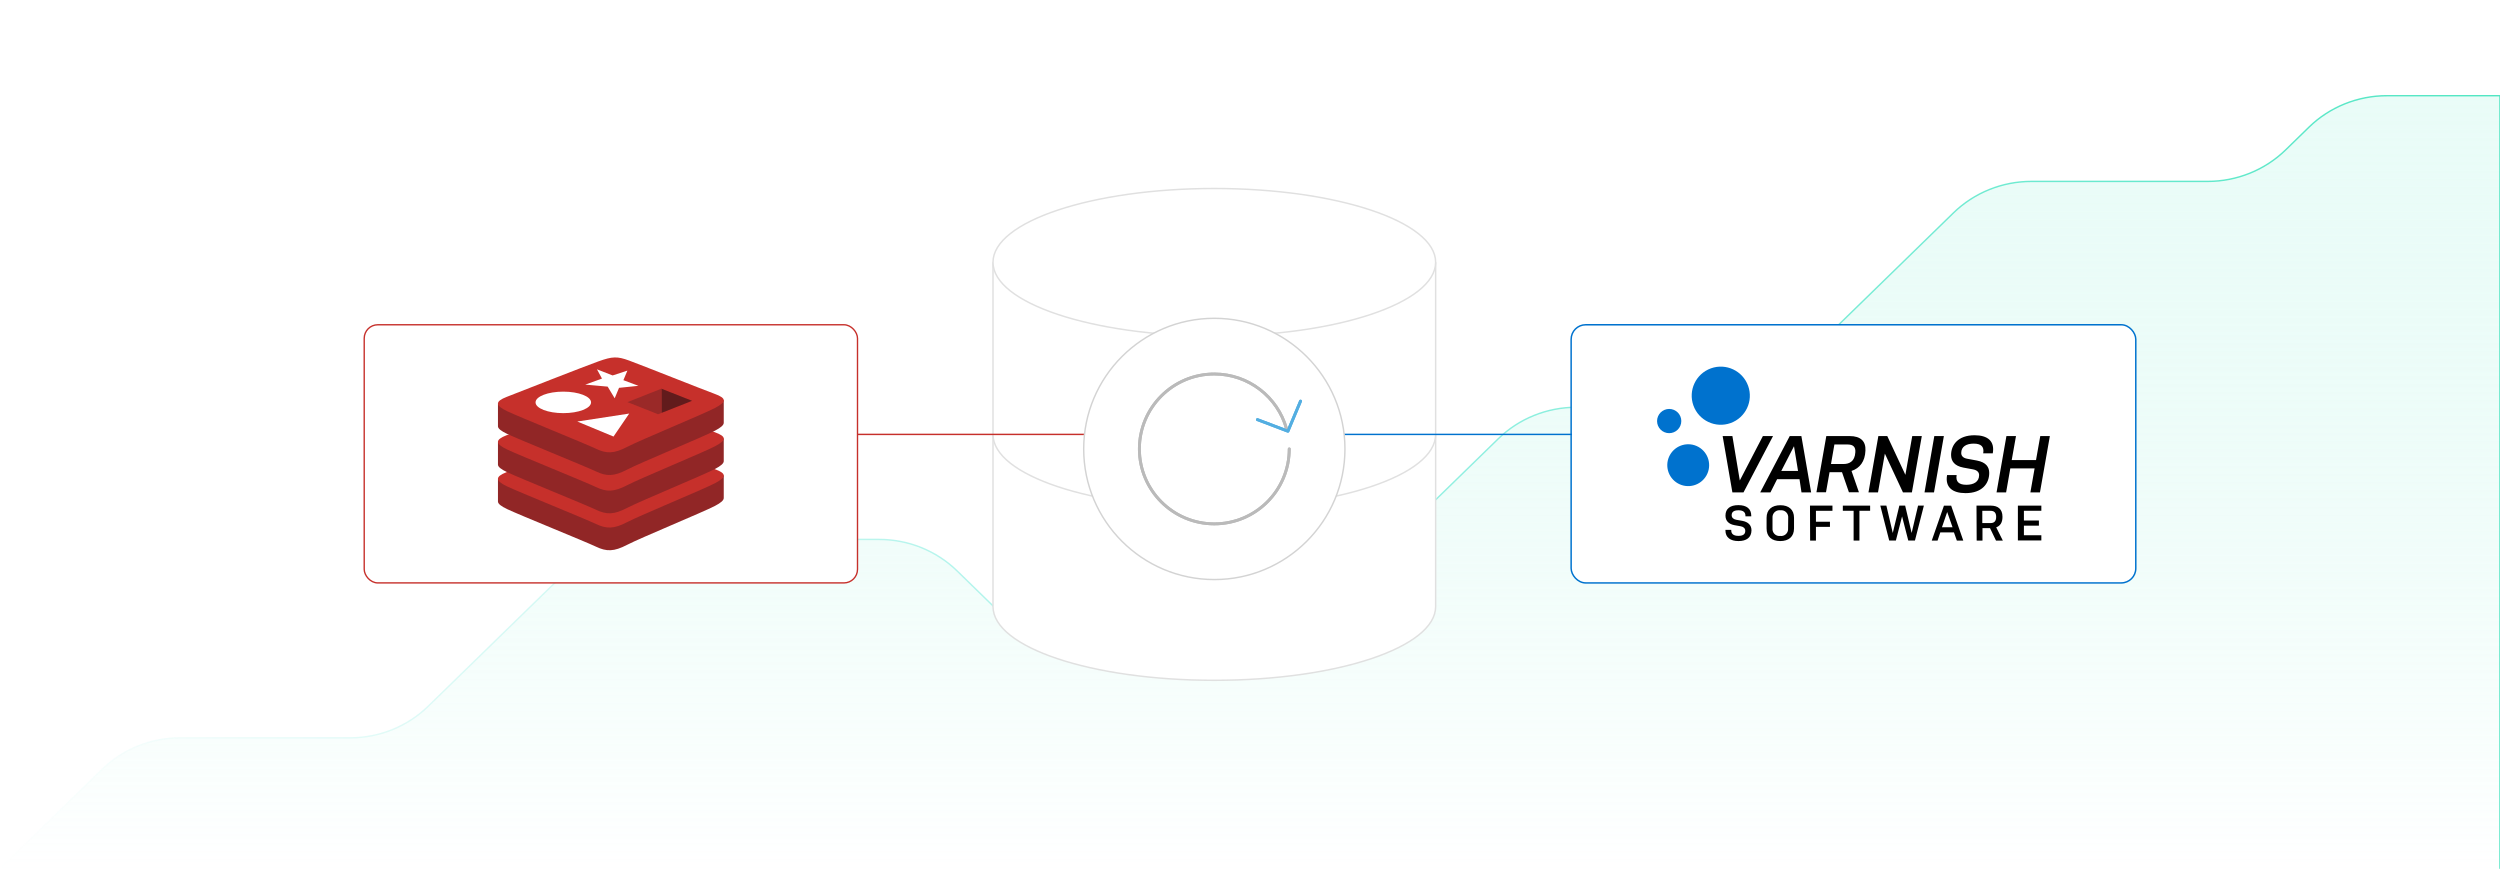 <?xml version="1.0" encoding="UTF-8"?><svg id="_03-Optimize-Performance-for-High-Traffic" xmlns="http://www.w3.org/2000/svg" xmlns:xlink="http://www.w3.org/1999/xlink" viewBox="0 0 860 298.867"><defs><linearGradient id="linear-gradient" x1="430" y1="298.867" x2="430" y2="32.914" gradientUnits="userSpaceOnUse"><stop offset="0" stop-color="#fff"/><stop offset="1" stop-color="#c5f7eb" stop-opacity=".5"/></linearGradient><linearGradient id="linear-gradient-2" x1="-.174" y1="165.855" x2="860.25" y2="165.855" gradientUnits="userSpaceOnUse"><stop offset="0" stop-color="#fff"/><stop offset=".5" stop-color="#7eeddf"/><stop offset="1" stop-color="#18deaf"/></linearGradient><filter id="drop-shadow-1" filterUnits="userSpaceOnUse"><feOffset dx="0" dy="5"/><feGaussianBlur result="blur" stdDeviation="4"/><feFlood flood-color="#333" flood-opacity=".09"/><feComposite in2="blur" operator="in"/><feComposite in="SourceGraphic"/></filter><filter id="drop-shadow-2" filterUnits="userSpaceOnUse"><feOffset dx="0" dy="5"/><feGaussianBlur result="blur-2" stdDeviation="4"/><feFlood flood-color="#333" flood-opacity=".09"/><feComposite in2="blur-2" operator="in"/><feComposite in="SourceGraphic"/></filter><filter id="drop-shadow-3" filterUnits="userSpaceOnUse"><feOffset dx="0" dy="5"/><feGaussianBlur result="blur-3" stdDeviation="4"/><feFlood flood-color="#333" flood-opacity=".09"/><feComposite in2="blur-3" operator="in"/><feComposite in="SourceGraphic"/></filter></defs><path d="M0,298.867l35.119-34.223c7.114-6.933,16.763-10.827,26.824-10.827h58.489c10.061,0,19.71-3.895,26.824-10.827l47.823-46.602c7.114-6.933,16.763-10.827,26.824-10.827h80.512c10.061,0,19.71,3.895,26.824,10.827l12.946,12.616c7.114,6.933,16.763,10.827,26.824,10.827h59.973c10.061,0,19.71-3.895,26.824-10.827l59.602-58.08c7.114-6.933,16.763-10.827,26.824-10.827h45.423c10.061,0,19.71-3.895,26.824-10.827l57.51-56.042c7.114-6.933,16.763-10.827,26.824-10.827h60.612c10.061,0,19.71-3.895,26.824-10.827l8.036-7.831c7.114-6.933,16.763-10.827,26.824-10.827h38.886v265.953" fill="url(#linear-gradient)" opacity=".74" stroke="url(#linear-gradient-2)" stroke-miterlimit="10" stroke-width=".5"/><path d="M341.592,90.218v118.432c0,14.043,33.838,25.378,76.135,25.378s76.135-11.336,76.135-25.378v-118.432" fill="#fff" stroke="#e0e0e0" stroke-miterlimit="10" stroke-width=".513"/><ellipse cx="417.727" cy="90.218" rx="76.135" ry="25.378" fill="#fff" stroke="#e0e0e0" stroke-miterlimit="10" stroke-width=".513"/><path d="M493.861,149.434c0,14.043-33.838,25.378-76.135,25.378s-76.135-11.336-76.135-25.378" fill="#fff" stroke="#e0e0e0" stroke-miterlimit="10" stroke-width=".513"/><g filter="url(#drop-shadow-1)"><rect x="125.29" y="106.72" width="169.69" height="88.805" rx="4.673" ry="4.673" fill="#fff" stroke="#c6302b" stroke-miterlimit="10" stroke-width=".479"/><path d="M245.93,169.044c-4.145,2.161-25.619,10.99-30.191,13.373-4.572,2.384-7.111,2.361-10.723.634-3.611-1.726-26.463-10.957-30.58-12.925-2.057-.983-3.139-1.813-3.139-2.597v-7.851s29.75-6.477,34.553-8.2c4.803-1.723,6.469-1.785,10.556-.288,4.088,1.498,28.527,5.907,32.566,7.386l-.002,7.74c.001.776-.932,1.628-3.041,2.727" fill="#912626" stroke-width="0"/><path d="M245.928,161.239c-4.145,2.16-25.618,10.989-30.19,13.372-4.571,2.384-7.111,2.361-10.722.634-3.612-1.725-26.462-10.957-30.579-12.924-4.116-1.968-4.202-3.322-.159-4.905,4.043-1.584,26.769-10.5,31.572-12.223,4.803-1.723,6.469-1.785,10.556-.288,4.087,1.497,25.432,9.993,29.471,11.472,4.04,1.481,4.195,2.7.05,4.861" fill="#c6302b" stroke-width="0"/><path d="M245.93,156.34c-4.145,2.161-25.619,10.99-30.191,13.374-4.572,2.383-7.111,2.36-10.723.633-3.612-1.726-26.463-10.957-30.58-12.925-2.057-.983-3.139-1.812-3.139-2.596v-7.852s29.75-6.476,34.553-8.199c4.803-1.723,6.469-1.786,10.556-.288,4.088,1.497,28.527,5.906,32.566,7.386l-.002,7.741c.001.776-.932,1.627-3.041,2.727" fill="#912626" stroke-width="0"/><path d="M245.928,148.535c-4.145,2.16-25.618,10.989-30.19,13.373-4.571,2.383-7.111,2.36-10.722.633-3.612-1.725-26.462-10.957-30.579-12.924-4.116-1.967-4.202-3.322-.159-4.905,4.043-1.583,26.769-10.5,31.572-12.222,4.803-1.723,6.469-1.785,10.556-.288,4.087,1.497,25.432,9.993,29.471,11.472,4.04,1.481,4.195,2.7.05,4.861" fill="#c6302b" stroke-width="0"/><path d="M245.93,143.165c-4.145,2.16-25.619,10.99-30.191,13.374-4.572,2.383-7.111,2.36-10.723.633-3.612-1.726-26.463-10.957-30.58-12.924-2.057-.984-3.139-1.813-3.139-2.597v-7.853s29.75-6.476,34.553-8.199c4.803-1.723,6.469-1.785,10.556-.288,4.088,1.497,28.527,5.906,32.566,7.386l-.002,7.741c.001.775-.932,1.627-3.041,2.727" fill="#912626" stroke-width="0"/><path d="M245.928,135.36c-4.145,2.16-25.618,10.99-30.19,13.373-4.571,2.383-7.111,2.36-10.722.634-3.611-1.726-26.462-10.958-30.578-12.925-4.117-1.967-4.202-3.322-.159-4.905,4.043-1.583,26.769-10.499,31.572-12.222,4.803-1.723,6.469-1.785,10.556-.288,4.087,1.497,25.432,9.993,29.471,11.473,4.04,1.479,4.195,2.7.05,4.86" fill="#c6302b" stroke-width="0"/><path d="M219.627,127.722l-6.678.693-1.495,3.597-2.415-4.014-7.711-.693,5.754-2.075-1.726-3.185,5.387,2.107,5.079-1.663-1.373,3.294,5.178,1.939M211.055,145.175l-12.464-5.169,17.859-2.741-5.396,7.911M193.775,129.722c5.272,0,9.546,1.657,9.546,3.7,0,2.044-4.274,3.7-9.546,3.7s-9.546-1.657-9.546-3.7c0-2.043,4.274-3.7,9.546-3.7" fill="#fff" stroke-width="0"/><path d="M227.52,128.706l10.57,4.177-10.561,4.173-.009-8.35" fill="#621b1c" stroke-width="0"/><path d="M215.826,133.331l11.694-4.626.009,8.35-1.147.448-10.556-4.173" fill="#9a2928" stroke-width="0"/></g><g filter="url(#drop-shadow-2)"><rect x="540.473" y="106.72" width="194.237" height="88.805" rx="5" ry="5" fill="#fff" stroke="#0072ce" stroke-miterlimit="10" stroke-width=".513"/><path d="M592.593,145.006h3.35l2.55,15.28,7.94-15.28h3.49l-10.16,19.38h-3.82l-3.35-19.38Z" fill="#000" stroke-width="0"/><path d="M623.033,164.386h-3.32l-.68-4.54h-7.71l-2.29,4.54h-3.52l10.16-19.38h4l3.36,19.38ZM612.763,156.996h5.76l-1.39-8.5-4.37,8.5Z" fill="#000" stroke-width="0"/><path d="M628.253,145.006h8c3.88,0,5.62,1.83,5.46,5-.14,3.74-1.94,6.06-4.79,7l2.55,7.34h-3.44l-2.38-6.9h-4.29l-1.22,6.9h-3.29l3.4-19.34ZM629.863,154.616h4.37c1.91,0,3.82-.89,4-4,.16-1.82-.72-2.71-2.6-2.71h-4.6l-1.17,6.71Z" fill="#000" stroke-width="0"/><path d="M648.393,151.046l-2.36,13.34h-3.28l3.4-19.38h3.07l6.23,13.34,2.36-13.34h3.29l-3.41,19.38h-3.07l-6.23-13.34Z" fill="#000" stroke-width="0"/><path d="M665.403,145.006h3.29l-3.4,19.38h-3.26l3.37-19.38Z" fill="#000" stroke-width="0"/><path d="M678.733,156.466l-3.32-.61c-3.07-.58-4.24-2.24-4.24-4.34,0-3.41,2.33-6.79,8.09-6.79,4.48,0,7,2,6.25,6.23h-3.29c.41-2.35-.78-3.35-3.27-3.35s-4.29,1-4.29,3.21c0,1,.64,1.75,2.08,2l3.32.61c3.18.61,4.23,2.27,4.23,4.27,0,3.71-2.52,6.94-8.13,6.94-4.49,0-7.12-2-6.37-6.22h3.29c-.41,2.35.86,3.35,3.35,3.35s4.38-1,4.38-3.33c0-.92-.61-1.69-2.08-1.97Z" fill="#000" stroke-width="0"/><path d="M699.903,156.126h-8.36l-1.44,8.25h-3.29l3.4-19.38h3.29l-1.47,8.26h8.36l1.46-8.25h3.3l-3.41,19.38h-3.29l1.45-8.26Z" fill="#000" stroke-width="0"/><path d="M582.533,134.496c1.864,5.199,7.589,7.903,12.788,6.039s7.903-7.589,6.039-12.788c-1.864-5.199-7.589-7.903-12.788-6.039-.016.006-.033.012-.049.018-5.17,1.884-7.847,7.59-5.99,12.77Z" fill="#0072ce" stroke-width="0"/><path d="M574.473,151.486c-1.952,3.464-.727,7.855,2.737,9.808,3.464,1.952,7.855.727,9.808-2.737,1.95-3.459.731-7.844-2.725-9.801-3.466-1.956-7.861-.734-9.82,2.73Z" fill="#0072ce" stroke-width="0"/><path d="M570.113,139.016c-.456,2.257,1.004,4.457,3.261,4.913,2.257.456,4.457-1.004,4.913-3.261.456-2.255-1.001-4.453-3.255-4.912-2.257-.449-4.453,1.007-4.92,3.26Z" fill="#0072ce" stroke-width="0"/><path d="M598.833,176.046l-2.13-.38c-2-.36-3.14-1.46-3.14-3.31,0-2.39,1.65-3.59,4.44-3.59s4.43,1.22,4.43,3.64v.22h-2v-.22c0-1.24-.84-1.87-2.39-1.87s-2.35.55-2.35,1.68c0,.88.62,1.41,1.55,1.58l2.13.38c2,.38,3.14,1.47,3.14,3.29-.04,2.46-1.74,3.66-4.48,3.66s-4.48-1.22-4.48-3.64v-.22h2v.22c0,1.24.89,1.85,2.44,1.85s2.38-.51,2.38-1.71c0-.89-.62-1.41-1.54-1.58Z" fill="#000" stroke-width="0"/><path d="M617.143,176.786c0,2.83-1.83,4.34-4.74,4.34s-4.7-1.51-4.7-4.34v-3.66c0-2.82,1.84-4.33,4.74-4.33s4.7,1.51,4.7,4.33l-0,3.66ZM615.143,173.096c.103-1.316-.881-2.466-2.197-2.569-.154-.012-.31-.009-.463.009-1.318-.187-2.538.73-2.725,2.047-.026.18-.031.362-.015.543v3.69c-.104,1.31.875,2.457,2.185,2.56.158.012.317.009.475-.01,1.308.175,2.511-.744,2.686-2.052.022-.165.027-.332.014-.498l.04-3.72Z" fill="#000" stroke-width="0"/><path d="M622.633,168.936h7.73v1.77h-5.68v3.78h4.82v1.76h-4.82v4.71h-2l-.05-12.02Z" fill="#000" stroke-width="0"/><path d="M633.933,168.936h9.39v1.77h-3.68v10.25h-2v-10.25h-3.71v-1.77Z" fill="#000" stroke-width="0"/><path d="M646.823,168.936h2.09l2.2,9.41,2.26-9.41h2l2.23,9.41,2.21-9.41h2l-3.07,12h-2.3l-2.13-8.29-2.13,8.29h-2.3l-3.06-12Z" fill="#000" stroke-width="0"/><path d="M675.363,180.956h-2.21l-1-2.82h-4.69l-.94,2.82h-2l4.19-12h2.49l4.16,12ZM668.033,176.376h3.64l-1.84-5.25-1.8,5.25Z" fill="#000" stroke-width="0"/><path d="M679.913,168.936h4.94c2.4,0,4,1.15,4,3.86,0,2-.8,3.11-2.16,3.61l2.28,4.55h-2.35l-2.06-4.28h-2.59v4.28h-2l-.06-12.02ZM681.913,174.936h2.83c1.19,0,1.94-.59,1.94-2.12s-.75-2.09-1.94-2.09h-2.83v4.21Z" fill="#000" stroke-width="0"/><path d="M694.153,168.936h8.07v1.77h-6v3.35h5.16v1.77h-5.16v3.3h6v1.79h-8.07v-11.98Z" fill="#000" stroke-width="0"/></g><line x1="294.98" y1="149.434" x2="388.776" y2="149.434" fill="none" stroke="#c6302b" stroke-miterlimit="10" stroke-width=".5"/><line x1="446.964" y1="149.434" x2="540.759" y2="149.434" fill="none" stroke="#0072ce" stroke-miterlimit="10" stroke-width=".5"/><g filter="url(#drop-shadow-3)"><circle cx="417.727" cy="149.434" r="44.936" fill="#fff" stroke="#d3d3d3" stroke-miterlimit="10" stroke-width=".5"/><path d="M443.503,149.434c0,14.236-11.54,25.776-25.776,25.776-14.236,0-25.776-11.54-25.776-25.776,0-14.236,11.541-25.776,25.776-25.776,11.827,0,21.794,7.966,24.828,18.825" fill="none" stroke="#bababa" stroke-linecap="round" stroke-linejoin="round"/><path d="M447.386,132.99l-4.342,10.344-10.488-3.982" fill="none" stroke="#53aee1" stroke-linecap="round" stroke-linejoin="round"/><path d="M443.503,149.434c0,14.236-11.54,25.776-25.776,25.776-14.236,0-25.776-11.54-25.776-25.776,0-14.236,11.541-25.776,25.776-25.776,11.827,0,21.794,7.966,24.828,18.825" fill="none" stroke="#bababa" stroke-linecap="round" stroke-linejoin="round"/><path d="M447.386,132.99l-4.342,10.344-10.488-3.982" fill="none" stroke="#53aee1" stroke-linecap="round" stroke-linejoin="round"/></g></svg>